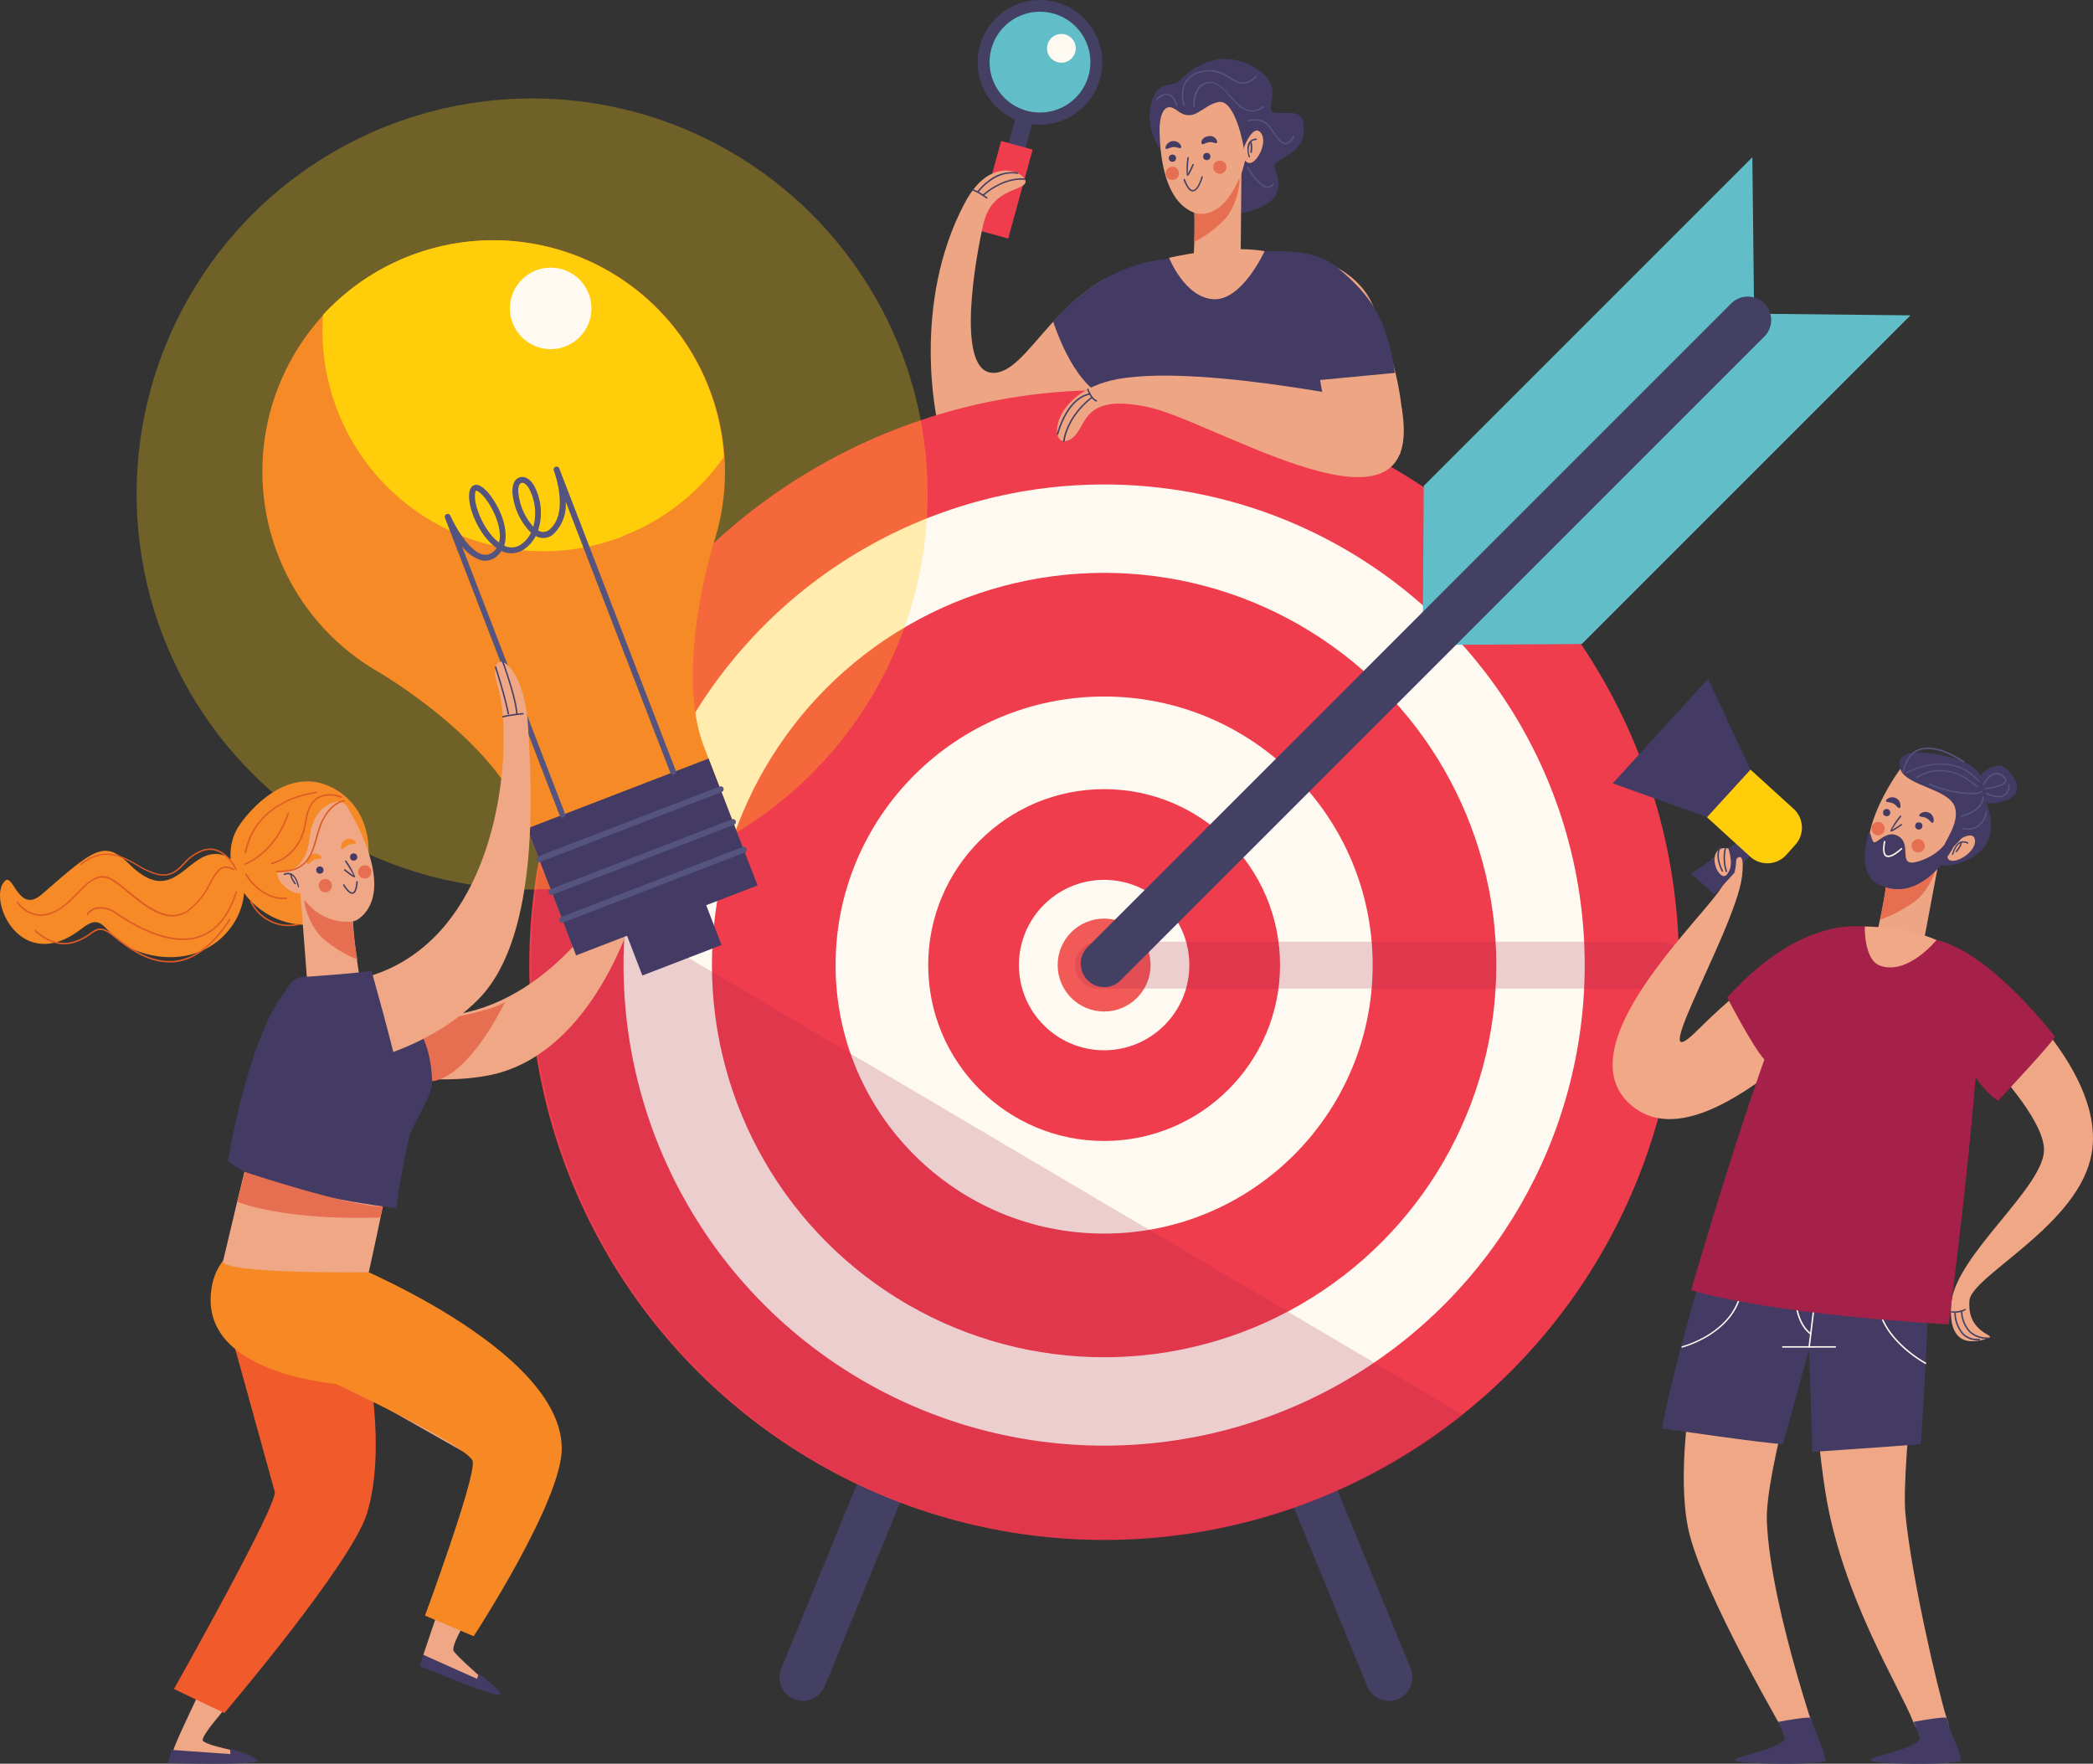 <svg xmlns="http://www.w3.org/2000/svg" viewBox="0 0 415.35 350"><rect x="0" y="0" width="415.35" height="350" fill="#333333" stroke="none"/><defs><style>.cls-1{fill:#433b64;}.cls-2{fill:#434064;}.cls-3{fill:#61bec8;}.cls-4{fill:#ef3d4d;}.cls-5{fill:#fffaf1;}.cls-6{fill:#eea583;}.cls-7{fill:#e66f52;}.cls-8{fill:#54547e;}.cls-9{fill:#f15a57;}.cls-10{fill:none;}.cls-11,.cls-17{fill:#a62149;}.cls-11{opacity:0.2;}.cls-12{fill:#ffcd11;opacity:0.3;}.cls-13{fill:#f0a785;}.cls-14{fill:#fff7f0;}.cls-15{fill:#f1a886;}.cls-16{fill:#ffcd0a;}.cls-18{fill:#fff6f0;}.cls-19{fill:#f68a26;}.cls-20{fill:#de5b26;}.cls-21{fill:#f15b2b;}.cls-22{fill:#f68924;}</style></defs><title>Asset 72</title><g id="Layer_2" data-name="Layer 2"><g id="Layer_1-2" data-name="Layer 1"><path class="cls-1" d="M233,33.15s-5.73-5.21-4.75-11.52,4.26-4,5.77-5.58c3.59-3.62,8.91-6.38,15.3-2.41s.66,8.49,3.91,8.75,5.79-1,5.49,3.9-6.68,5-5.71,7.29,1.75,5.67-3.26,7.74C244.23,43.58,233.61,43.68,233,33.15Z"/><path class="cls-2" d="M198.83,41.52a1.47,1.47,0,0,1-.46-.07,1.74,1.74,0,0,1-1.22-2.14l4.56-16.54a1.74,1.74,0,0,1,3.36.93l-4.56,16.54A1.74,1.74,0,0,1,198.83,41.52Z"/><circle class="cls-3" cx="206.36" cy="12.43" r="11.2"/><path class="cls-2" d="M206.37,24.74a12.26,12.26,0,0,1-3.29-.45A12.37,12.37,0,0,1,206.35,0a12.53,12.53,0,0,1,3.28.44,12.37,12.37,0,0,1-3.26,24.3Zm0-22.41a10,10,0,1,0,2.67.36A10,10,0,0,0,206.35,2.33Z"/><rect class="cls-4" x="196.14" y="28.5" width="6.48" height="18.3" transform="translate(17.09 -51.46) rotate(15.36)"/><circle class="cls-5" cx="210.63" cy="9.59" r="2.85"/><path class="cls-6" d="M186,83.48s-5.29-23,5.48-43.25c5.5-10.34,13.09-5.38,11.93-3.8s-6.64,1.22-8.24,7.94c-1.36,5.71-5.72,29.11,1.7,29.61s12.79-18.31,31-21.66l5.72,18S194.64,103.83,186,83.48Z"/><path class="cls-1" d="M227.8,52.32s30.18-5.56,35.22,0S273.77,88.8,273.77,88.8H225S222,55.28,227.8,52.32Z"/><path class="cls-6" d="M246.2,51.81l-9.41.51s.84-10.57-.48-16.12c-.91-3.85,10.12-10,10.12-10Z"/><path class="cls-6" d="M230.23,22s-1.74,18.77,8,20.54c6.21,1.12,12.4-14.12,7.57-21.34C243.28,17.4,229.71,17.62,230.23,22Z"/><circle class="cls-1" cx="239.48" cy="31.06" r="0.72"/><circle class="cls-1" cx="232.66" cy="31.39" r="0.72"/><path class="cls-7" d="M237.07,42.24s5,2,8.7-6.55c.58-1.31.08,4.91-2.78,7.87A21.7,21.7,0,0,1,237,48S237.07,44.93,237.07,42.24Z"/><circle class="cls-7" cx="242.07" cy="33.17" r="1.32"/><path class="cls-1" d="M238.42,28.32c.05.66.71,0,1.57-.1s1.61.56,1.56-.1a1.42,1.42,0,0,0-1.64-1.1C239.05,27.08,238.38,27.66,238.42,28.32Z"/><path class="cls-1" d="M231.29,29.28c0,.66.7-.05,1.56-.1s1.61.56,1.57-.11a1.63,1.63,0,0,0-3.13.21Z"/><circle class="cls-7" cx="232.65" cy="34.4" r="1.32"/><path class="cls-2" d="M235.66,34.88a.13.13,0,0,1-.13-.06,12.69,12.69,0,0,1,.12-3.54.15.15,0,0,1,.14-.13h0a.15.15,0,0,1,.13.16,27.13,27.13,0,0,0-.21,3.16,18.58,18.58,0,0,0,.93-1.86.15.15,0,0,1,.19-.07.14.14,0,0,1,.07.19C236,34.83,235.76,34.88,235.66,34.88Z"/><path class="cls-2" d="M236.72,38c-.66,0-1.26-.76-1.85-2.32a.15.15,0,0,1,.27-.11c.66,1.76,1.22,2.14,1.58,2.14h0c.82,0,1.51-1.93,1.7-2.66a.15.15,0,0,1,.28.08c-.08.29-.79,2.82-2,2.87Z"/><path class="cls-1" d="M230.11,25.33s.1-6,3.48-3.4,4.83-.95,8.18-1.68,5.12,9,5.07,9.33,3.18-6.29,1.84-9.75-4.82-3.87-9.86-4S227.61,19.63,230.11,25.33Z"/><path class="cls-6" d="M247,28.87s1.79-4.43,3.25-2.46-1.1,6.62-2.65,5.87S247,28.87,247,28.87Z"/><path class="cls-2" d="M247.91,31.21a.13.13,0,0,1-.14-.11c-.37-1.38-.3-2.39.2-3a1.7,1.7,0,0,1,1.31-.6.15.15,0,0,1,.14.15.14.14,0,0,1-.15.14,1.42,1.42,0,0,0-1.08.5,3.21,3.21,0,0,0-.14,2.76.14.14,0,0,1-.11.17Z"/><path class="cls-2" d="M248.23,30.33h0a.14.14,0,0,1-.12-.16c.22-1.6-.07-1.9-.08-1.9a.13.13,0,0,1,0-.2.14.14,0,0,1,.2,0c.08.05.45.39.2,2.17A.14.14,0,0,1,248.23,30.33Z"/><path class="cls-6" d="M277.79,90.17s3.18-9.39-5.39-29.66c-3.55-8.39-14.88-10.31-14.88-10.31l5.39,30.58S274.57,91.6,277.79,90.17Z"/><path class="cls-1" d="M260.36,75.56,276.82,74c-1.63-10.57-4.42-15.15-11.72-21.16C259.78,48.45,249,50.2,249,50.2S256.34,73.79,260.36,75.56Z"/><path class="cls-1" d="M209,63.8S212.76,76,219.11,78.6c0,0,8.74-5.22,11.77-6.62S234,51.34,234,51.34,221,50.2,209,63.8Z"/><path class="cls-6" d="M232,51.16s11.43-2.72,18.95-1.31c0,0-4.48,9.89-10.17,9.53S232,51.16,232,51.16Z"/><path class="cls-8" d="M248.47,22.18c-1.76,0-3.15-1.55-4.41-3s-2.39-2.67-3.77-2.67h-.09a2.82,2.82,0,0,0-2.09.94,5.68,5.68,0,0,0-1,3.7.15.15,0,0,1-.13.16.15.15,0,0,1-.16-.13,5.86,5.86,0,0,1,1-3.92,3.1,3.1,0,0,1,2.3-1h.1c1.51,0,2.71,1.35,4,2.77,1.87,2.08,3.63,4,6.36,2.06a.14.14,0,1,1,.17.23A3.94,3.94,0,0,1,248.47,22.18Z"/><path class="cls-8" d="M235,21.05a.14.14,0,0,1-.13-.1,6.06,6.06,0,0,1,.19-4.52,4.89,4.89,0,0,1,3.4-2.35c2.57-.62,4.23.37,5.69,1.25,1.65,1,2.95,1.77,5-.27a.15.15,0,0,1,.21.21c-2.23,2.2-3.69,1.32-5.38.31-1.42-.85-3-1.81-5.47-1.22a4.61,4.61,0,0,0-3.21,2.2,5.9,5.9,0,0,0-.18,4.29.14.14,0,0,1-.09.19Z"/><path class="cls-8" d="M233.52,21.05a.15.15,0,0,1-.14-.11s-.42-1.66-1.5-2c-.64-.19-1.39.11-2.25.89a.14.14,0,0,1-.2,0,.15.15,0,0,1,0-.21,2.73,2.73,0,0,1,2.53-.95c1.23.38,1.68,2.12,1.7,2.19a.16.16,0,0,1-.11.18Z"/><path class="cls-8" d="M255.09,28.61c-.94,0-1.73-1.16-2.49-2.29a14.17,14.17,0,0,0-1-1.32c-1.44-1.65-3.87-.91-3.9-.91a.14.14,0,0,1-.18-.09.14.14,0,0,1,.1-.18s2.63-.81,4.2,1a15.48,15.48,0,0,1,1,1.36c.73,1.08,1.49,2.18,2.28,2.16.49,0,1-.48,1.5-1.37a.15.15,0,0,1,.2-.06.15.15,0,0,1,.05.2c-.57,1-1.14,1.5-1.74,1.52Z"/><path class="cls-8" d="M251.62,37.27h-.06c-1.86-.08-4-3.87-4.12-4a.14.14,0,0,1,.06-.19.15.15,0,0,1,.2.05s2.17,3.81,3.88,3.88a1.2,1.2,0,0,0,1-.63.15.15,0,0,1,.2,0,.16.16,0,0,1,0,.21A1.49,1.49,0,0,1,251.62,37.27Z"/><path class="cls-2" d="M194,38.21a.11.11,0,0,1-.08,0,.14.14,0,0,1,0-.2,11.54,11.54,0,0,1,2.25-2.2,7.43,7.43,0,0,1,5.77-1.59.15.15,0,0,1,.12.17.16.16,0,0,1-.17.12c-4.44-.8-7.7,3.63-7.73,3.67A.14.14,0,0,1,194,38.21Z"/><path class="cls-2" d="M195.08,38.87a.15.15,0,0,1-.11,0,.15.15,0,0,1,0-.21s3.85-3.61,8.36-3.26a.16.16,0,0,1,.14.16.15.15,0,0,1-.16.13c-4.41-.34-8.1,3.15-8.14,3.18A.14.14,0,0,1,195.08,38.87Z"/><path class="cls-2" d="M195.83,39.4a.16.16,0,0,1-.09,0,12.83,12.83,0,0,0-2.69-1.58.14.14,0,0,1-.09-.18.14.14,0,0,1,.19-.09,13.52,13.52,0,0,1,2.77,1.61.17.17,0,0,1,0,.21A.16.16,0,0,1,195.83,39.4Z"/><path class="cls-2" d="M159.35,337.52a4.81,4.81,0,0,1-1.77-.35,4.65,4.65,0,0,1-2.53-6.07l58-141.34a4.65,4.65,0,0,1,8.61,3.53l-58,141.34A4.65,4.65,0,0,1,159.35,337.52Z"/><path class="cls-2" d="M275.63,337.52a4.65,4.65,0,0,1-4.3-2.89l-58-141.34a4.65,4.65,0,0,1,8.61-3.53l58,141.34a4.65,4.65,0,0,1-2.53,6.07A4.81,4.81,0,0,1,275.63,337.52Z"/><circle class="cls-4" cx="219.11" cy="191.51" r="114.08"/><circle class="cls-5" cx="219.11" cy="191.51" r="95.37"/><circle class="cls-4" cx="219.11" cy="191.51" r="77.83"/><circle class="cls-5" cx="219.11" cy="191.51" r="53.29"/><circle class="cls-4" cx="219.11" cy="191.51" r="34.91"/><circle class="cls-5" cx="219.11" cy="191.51" r="16.91"/><circle class="cls-9" cx="219.11" cy="191.51" r="9.22"/><line class="cls-10" x1="311.83" y1="293.74" x2="77.63" y2="155.5"/><path class="cls-11" d="M105.43,191.51a114.07,114.07,0,0,0,185,89.36L107,172.6A114.44,114.44,0,0,0,105.43,191.51Z"/><path class="cls-11" d="M329.52,196.18H218a4.65,4.65,0,0,1,0-9.3h111.5a4.65,4.65,0,1,1,0,9.3Z"/><path class="cls-3" d="M348.1,62.25,282.33,128l31.58-.2,65.22-65.22Z"/><path class="cls-3" d="M348.1,62.25,282.33,128l.21-31.58,65.21-65.21Z"/><path class="cls-2" d="M219.11,195.89a4.66,4.66,0,0,1-3.29-7.94L343.61,60.16a4.65,4.65,0,0,1,6.57,6.58L222.4,194.52A4.64,4.64,0,0,1,219.11,195.89Z"/><circle class="cls-12" cx="105.6" cy="98.02" r="78.49"/><path class="cls-1" d="M392.47,154.34s3.57-4.05,5.89-1.61c2.9,3.06,2.73,5.63-1.86,6.55S391.41,156.79,392.47,154.34Z"/><path class="cls-13" d="M343.25,241.74S330.8,282.58,335,303.25c2.55,12.53,20.37,42.78,20.37,42.78L345.75,349c2.14,1,16.35.51,16.35.51s-10.76-29.8-11.47-47.62c-.39-9.68,8.5-39,8.5-39s1.06,20.12,3.08,33c3.28,20.9,14.72,38.75,17.51,45.91.73,1.86,4.78,5.45,4.78,5.45,3.15-.69,2.55-4,1.84-6.19-1.92-6.05-7.17-29-8.23-40.84-.87-9.71,4.19-50.49,4.19-50.49S350.74,240.31,343.25,241.74Z"/><path class="cls-1" d="M336.79,255.8s-5.73,19.53-6.91,27.67c0,0,21.17,3.1,23.95,3.1L359,267.85s.61,17.56.65,20.27c0,0,17.43-1.16,21.53-1.55,0,0,1.93-28.7,1.27-31.59S343.71,252.16,336.79,255.8Z"/><path class="cls-1" d="M352.85,341.71s6.52-1.24,6.63-.74c.63,3,3.32,7.79,2.62,8.49s-14.18.73-17.3.06,9.87-2.4,9.3-4.81A25.46,25.46,0,0,0,352.85,341.71Z"/><path class="cls-1" d="M379.72,341.71s6.52-1.24,6.62-.74c.64,3,3.33,7.79,2.62,8.49s-14.18.73-17.29.06,9.87-2.4,9.3-4.81A25.46,25.46,0,0,0,379.72,341.71Z"/><path class="cls-14" d="M364.21,267.43H353.8a.15.15,0,0,1-.15-.14.15.15,0,0,1,.15-.15h10.41a.15.15,0,0,1,.14.15A.14.14,0,0,1,364.21,267.43Z"/><path class="cls-14" d="M382.13,270.67l-.06,0c-.12-.06-11.23-6.09-9.24-14.88a.14.14,0,1,1,.28.06c-1.94,8.58,9,14.51,9.09,14.56a.15.15,0,0,1,.06.2A.13.13,0,0,1,382.13,270.67Z"/><path class="cls-14" d="M333.82,267.43a.15.15,0,0,1-.14-.11.14.14,0,0,1,.11-.17c.11,0,10.67-2.8,11.7-11.62a.13.13,0,0,1,.16-.12.15.15,0,0,1,.13.16c-1.06,9-11.81,11.83-11.92,11.86Z"/><path class="cls-14" d="M359,267.43h0a.14.14,0,0,1-.12-.16l1.39-11.48a.15.15,0,0,1,.17-.13.14.14,0,0,1,.12.16l-1.39,11.49A.15.15,0,0,1,359,267.43Z"/><path class="cls-14" d="M359.37,264.85l-.09,0c-3.55-2.6-3.21-9-3.19-9.28a.13.13,0,0,1,.14-.13h0a.15.15,0,0,1,.14.15c0,.06-.35,6.52,3.07,9a.14.14,0,0,1,0,.2A.14.14,0,0,1,359.37,264.85Z"/><path class="cls-13" d="M395.12,193.43s24,19.43,19.71,36.66c-3.39,13.61-23.6,23.2-24,28-.54,6.62,5.63,6.82,3.72,7.46s-8.21,2.66-7.31-7c.88-9.48,18.39-22.91,18.39-30.38s-15.77-22.54-15.77-22.54Z"/><path class="cls-15" d="M364.24,193.43s-2-14.2-27.47,11.1C325.11,216.11,347,180,345.7,172.25c-.47-2.92-2.72-3.56-5.46-2.05s3.62,2,1.58,5.6c-3.42,6.06-31.91,32-18,43.62,11.06,9.19,28.69-8.28,31.62-9.11l8.73-9.33S370.6,194,364.24,193.43Z"/><polygon class="cls-1" points="338.96 134.71 328.67 146 344.98 160.89 349.08 156.4 338.96 134.71"/><polygon class="cls-1" points="320.05 155.45 330.34 144.16 346.66 159.05 342.56 163.54 320.05 155.45"/><polygon class="cls-1" points="345.65 166.53 335.62 173.34 340.23 177.54 348.18 168.83 345.65 166.53"/><path class="cls-16" d="M347.38,152.73l-8.63,9.45,8.56,7.81a5.06,5.06,0,0,0,7.16-.33l1.79-2a5.06,5.06,0,0,0-.33-7.16Z"/><path class="cls-15" d="M345.77,173.06s.44-3.59-.81-2.91c-1,.56.44.84-2.07,6.89C341.86,179.51,345.77,174.93,345.77,173.06Z"/><path class="cls-15" d="M343,168.38s.84,2.54.32,4-1.28,2.16-2.38.57S339.74,167.69,343,168.38Z"/><path class="cls-2" d="M342.61,173.06a.16.16,0,0,1-.14-.08,8.69,8.69,0,0,1-.21-4.71.14.14,0,0,1,.16-.12.14.14,0,0,1,.12.17,8.64,8.64,0,0,0,.2,4.54.14.14,0,0,1-.08.19Z"/><path class="cls-2" d="M341.79,173a.13.13,0,0,1-.12-.08c-.07-.12-1.56-3-.47-4.72a.15.15,0,0,1,.2-.05.16.16,0,0,1,.05.21c-1,1.6.46,4.39.47,4.42a.15.15,0,0,1-.06.2Z"/><path class="cls-17" d="M335.61,256s12.78,4.48,51.1,6.83c0,0,8.46-64.58,5.56-71.09S364,181,360.52,186C352.35,197.83,335.61,256,335.61,256Z"/><path class="cls-1" d="M392,155.15s4.2,5.8,2.86,10.74-8.9,6.82-10.63,5.46S388.73,155.18,392,155.15Z"/><path class="cls-6" d="M381.61,187.64l-9.87.48s3.2-11.9,2.88-17.59c-.22-3.95,11.73-8.08,11.73-8.08Z"/><path class="cls-6" d="M377.1,152.6s-11.27,15.12-3.84,21.72c4.72,4.19,17.95-5.59,17.58-14.27C390.65,155.46,378.94,148.57,377.1,152.6Z"/><circle class="cls-1" cx="380.78" cy="163.9" r="0.72"/><circle class="cls-1" cx="374.4" cy="161.26" r="0.72"/><path class="cls-7" d="M374.36,175a10.45,10.45,0,0,0,9.67-3.31c1-1-.79,4.85-4.13,7.26a26.75,26.75,0,0,1-6.82,3.57A75.68,75.68,0,0,0,374.36,175Z"/><circle class="cls-7" cx="380.66" cy="167.85" r="1.32"/><path class="cls-1" d="M380.92,161.63c-.31.59.62.33,1.39.73s1.08,1.32,1.39.73a1.63,1.63,0,0,0-2.78-1.46Z"/><path class="cls-1" d="M374.33,158.73c-.31.59.62.33,1.39.73s1.08,1.32,1.39.73a1.63,1.63,0,0,0-2.78-1.46Z"/><circle class="cls-7" cx="372.71" cy="164.43" r="1.32"/><path class="cls-2" d="M375.3,165a.17.17,0,0,1-.1,0,.25.25,0,0,1-.08-.12,12.8,12.8,0,0,1,1.95-3,.14.14,0,0,1,.2,0,.13.13,0,0,1,0,.2,30.75,30.75,0,0,0-1.82,2.58,14.73,14.73,0,0,0,1.76-1.1.14.14,0,0,1,.2,0,.14.14,0,0,1,0,.2C375.93,164.81,375.47,165,375.3,165Z"/><path class="cls-6" d="M387.87,167.19s3.84-2.85,4.06-.41-4.39,5.09-5.32,3.64S387.87,167.19,387.87,167.19Z"/><path class="cls-2" d="M387.48,169.67h0a.14.14,0,0,1-.1-.18c.4-1.37,1-2.2,1.74-2.47a1.74,1.74,0,0,1,1.44.17.16.16,0,0,1,0,.21.14.14,0,0,1-.2,0,1.41,1.41,0,0,0-1.17-.13c-.65.23-1.19,1-1.56,2.28A.15.15,0,0,1,387.48,169.67Z"/><path class="cls-2" d="M388.21,169.09a.16.16,0,0,1-.09,0,.14.14,0,0,1,0-.2c1-1.25.92-1.66.92-1.66a.14.14,0,0,1,.07-.19.15.15,0,0,1,.2.07c0,.09.17.57-1,2A.15.15,0,0,1,388.21,169.09Z"/><path class="cls-1" d="M372.37,175.28s-3.67-1.6-1.76-9.23c.64-2.56.59,1.48,1.54,1.08s2.87-2.69,5-.88-.63,6,3.59,4.68,5.92-4.11,6.29-5.27.88,1.55.7,2.22S381.07,180.11,372.37,175.28Z"/><path class="cls-18" d="M374.72,170.09a1,1,0,0,1-.46-.1c-.59-.33-.73-1.3-.41-3a.16.16,0,0,1,.17-.11.15.15,0,0,1,.12.17c-.36,1.89-.06,2.49.26,2.66.72.4,2.29-.87,2.83-1.39a.15.15,0,0,1,.21,0,.14.14,0,0,1,0,.2C377.24,168.73,375.77,170.09,374.72,170.09Z"/><path class="cls-1" d="M380.75,149.33s-4.85-.22-3.65,3.27,10,3.91,10.91,7.8-3.44,7.69-2,8.41,9-8.45,7.49-13.83S380.75,149.33,380.75,149.33Z"/><path class="cls-8" d="M389.17,162.11a.15.15,0,0,1,0-.29s4.11-.9,4.23-3.65a.15.15,0,0,1,.15-.14.15.15,0,0,1,.14.15c-.13,3-4.28,3.89-4.46,3.92Z"/><path class="cls-8" d="M390.61,164.67a5.67,5.67,0,0,1-1-.09.16.16,0,0,1-.12-.17.16.16,0,0,1,.18-.12,3.54,3.54,0,0,0,2.82-.48,4.54,4.54,0,0,0,1.58-2.76.14.14,0,0,1,.16-.12.15.15,0,0,1,.13.16,4.71,4.71,0,0,1-1.7,2.95A3.48,3.48,0,0,1,390.61,164.67Z"/><path class="cls-8" d="M392.65,155.07a.16.16,0,0,1-.11,0c-5.61-6.37-14-1.68-14.08-1.64a.13.13,0,0,1-.19,0,.15.15,0,0,1,.05-.2c.09,0,8.68-4.85,14.44,1.7a.14.14,0,0,1,0,.2A.14.14,0,0,1,392.65,155.07Z"/><path class="cls-8" d="M392.43,156.28a.11.11,0,0,1-.09,0c-3.28-3-6.32-3.4-8.3-3.17a8.4,8.4,0,0,0-3.55,1.26.15.15,0,0,1-.2,0,.14.14,0,0,1,0-.2,8.41,8.41,0,0,1,3.67-1.3c2-.25,5.18.11,8.54,3.24a.13.13,0,0,1,0,.2A.16.16,0,0,1,392.43,156.28Z"/><path class="cls-8" d="M391.25,157.6c-2.56,0-6.7-.84-8.47-1.94a.15.15,0,0,1,0-.2.15.15,0,0,1,.2-.05c2.44,1.52,9.26,2.41,10.15,1.58a.15.15,0,0,1,.2.21A3.42,3.42,0,0,1,391.25,157.6Z"/><path class="cls-8" d="M377.68,153.28h0a.13.13,0,0,1-.11-.17c.5-2.33,1.56-3.83,3.15-4.45,3.68-1.41,8.84,2.25,9.05,2.41a.14.14,0,1,1-.17.23c-.05,0-5.25-3.73-8.77-2.36-1.5.58-2.5,2-3,4.23A.16.16,0,0,1,377.68,153.28Z"/><path class="cls-17" d="M396.52,218.43s11.65-12.4,11.25-12.77-12.65-16.61-23.48-19.12c0,0,2.9,7.08,1.76,12.38S393,216.65,396.52,218.43Z"/><path class="cls-17" d="M342.76,197.94s5,9.73,7.42,12.37l19-26.12S357.91,181.32,342.76,197.94Z"/><path class="cls-15" d="M370.06,183.86s8.17,0,14.23,2.68c0,0-5.65,7.06-11.21,5.09C369.87,190.5,370.06,183.86,370.06,183.86Z"/><path class="cls-8" d="M394,156.64a.14.14,0,0,1-.15-.13.15.15,0,0,1,.13-.16c1-.1,3.61-.52,3.86-1.34.08-.23-.07-.51-.42-.81a1.77,1.77,0,0,0-1.51-.48c-1.25.26-2.11,2-2.12,2a.15.15,0,0,1-.2.07.15.15,0,0,1-.06-.2c0-.07.94-1.9,2.32-2.19a2,2,0,0,1,1.76.55c.45.38.62.76.51,1.12-.36,1.14-3.73,1.5-4.11,1.54Z"/><path class="cls-8" d="M396.63,158.23a6.36,6.36,0,0,1-2.46-.64.16.16,0,0,1-.07-.2.15.15,0,0,1,.2-.06s2.18,1.09,3.39.36a2.19,2.19,0,0,0,.82-2,.15.15,0,0,1,.14-.15.15.15,0,0,1,.15.15,2.41,2.41,0,0,1-1,2.24A2.29,2.29,0,0,1,396.63,158.23Z"/><path class="cls-2" d="M394.46,265.69a5.06,5.06,0,0,1-3.69-1.36,6.33,6.33,0,0,1-1.64-4.15.15.15,0,0,1,.15-.14h0a.15.15,0,0,1,.15.15,6.1,6.1,0,0,0,1.54,3.93,4.78,4.78,0,0,0,3.49,1.28.4.4,0,0,0,.11,0,.15.15,0,1,1,0,.29Z"/><path class="cls-2" d="M392.5,266a4.21,4.21,0,0,1-3-1.11,6.71,6.71,0,0,1-1.67-4.37.15.15,0,0,1,.14-.15.15.15,0,0,1,.15.15,6.51,6.51,0,0,0,1.59,4.16,4,4,0,0,0,3.06,1,.15.15,0,0,1,0,.3Z"/><path class="cls-2" d="M387.86,260.5c-.32,0-.54,0-.57,0a.15.15,0,0,1-.13-.16.13.13,0,0,1,.16-.13,4.83,4.83,0,0,0,2.55-.43.16.16,0,0,1,.21,0,.15.15,0,0,1,0,.2A4.14,4.14,0,0,1,387.86,260.5Z"/><path class="cls-13" d="M65.49,193.87c1.91,2.71,12.14,9.71,25.55,7.34,18.74-3.31,31.88-23.31,33.54-31.27s4.69-3.64,2.79,5.39C125.12,185.94,115.92,209.7,97,213.4c-16.38,3.2-37.91-4.32-37.91-4.32S57.23,200.48,65.49,193.87Z"/><path class="cls-7" d="M100.23,198.8s-6.9,14.69-14.46,15.78l-2.94-11.33S97.64,200.87,100.23,198.8Z"/><path class="cls-13" d="M68.37,256.06s7,29.83,4.59,40C68,317,38.07,344,40.35,345.55s11,2.31,7,2.89-13.86,1.84-12.93-1.18c1.62-5.24,22-43.84,20.85-52.46s-13.25-39.55-13.25-39.55S61.26,249.51,68.37,256.06Z"/><path class="cls-13" d="M69.63,254.25s41.82,16.12,39.94,33.21c-1.31,12-21.39,38-19.47,40.3s6.8,6.07,7.56,7.56S84,328.39,84,328.39l12.74-37.6-53-30A96.71,96.71,0,0,1,69.63,254.25Z"/><path class="cls-1" d="M84,328.39l10.67,4.77.32-1.05s4.16,3.06,4.33,4.14-16-5.63-16-5.63Z"/><path class="cls-1" d="M34.06,347.26l11.66.83L45.66,347s5,1.45,5.48,2.4-17.81.48-17.81.48Z"/><path class="cls-19" d="M47.7,163.47s8.94-13.3,19.46-6.46S73.33,182.5,62,183.48,41.6,172.06,47.7,163.47Z"/><path class="cls-13" d="M61.27,198.8l10.5-2.66s-2.35-12.1-1.63-17.75c.5-3.93-11.12-8.9-11.12-8.9Z"/><path class="cls-13" d="M69,160.33s10.16,15.88,2.28,21.94c-5,3.84-16.59-10.89-16.52-15.49S67.39,156.18,69,160.33Z"/><path class="cls-13" d="M59,173.6s-3.63-3.12-4-.7,4,5.39,5,4S59,173.6,59,173.6Z"/><path class="cls-19" d="M68.76,159s-6.45-1.06-7.34,7.44c-1,9.15-9.17,6.3-9.17,6.3S47.05,157,68.76,159Z"/><circle class="cls-1" cx="63.48" cy="172.66" r="0.72"/><path class="cls-7" d="M70.08,182.87a10.44,10.44,0,0,1-9.4-4c-.89-1.11.44,4.89,3.6,7.53a24.3,24.3,0,0,0,6.64,4S69.9,184.82,70.08,182.87Z"/><path class="cls-2" d="M59.25,176.1a.16.16,0,0,1-.14-.12c-.28-1.28-.76-2.1-1.4-2.38a1.43,1.43,0,0,0-1.18.05.13.13,0,0,1-.19-.05.15.15,0,0,1,0-.2,1.71,1.71,0,0,1,1.44-.06c.73.32,1.26,1.19,1.56,2.58a.13.13,0,0,1-.11.17Z"/><circle class="cls-7" cx="64.55" cy="175.75" r="1.32"/><path class="cls-2" d="M58.56,175.47a.14.14,0,0,1-.12-.06c-1-1.47-.86-1.94-.82-2a.15.15,0,0,1,.2-.06.16.16,0,0,1,.06.19s-.11.45.8,1.72a.14.14,0,0,1,0,.2A.11.11,0,0,1,58.56,175.47Z"/><path class="cls-19" d="M63.76,170c.26.61-.65.28-1.44.63s-1.17,1.23-1.44.62A1.63,1.63,0,0,1,63.76,170Z"/><path class="cls-19" d="M70.57,167.05c.26.61-.65.28-1.44.63s-1.17,1.23-1.44.62a1.63,1.63,0,0,1,2.88-1.25Z"/><circle class="cls-7" cx="72.39" cy="173.03" r="1.32"/><path class="cls-2" d="M70.31,174.08c-.16,0-.59-.18-2-1.35a.16.16,0,0,1,0-.21.14.14,0,0,1,.2,0,16.3,16.3,0,0,0,1.68,1.22A29.32,29.32,0,0,0,68.5,171a.15.15,0,0,1,0-.2.14.14,0,0,1,.2,0A12.66,12.66,0,0,1,70.48,174a.19.19,0,0,1-.09.11Z"/><path class="cls-2" d="M69.9,177.38c-.82,0-1.7-1.51-1.8-1.69a.15.15,0,0,1,.05-.2.15.15,0,0,1,.2.06c.37.65,1.14,1.64,1.63,1.53.21-.05.6-.39.72-2.1a.16.16,0,0,1,.16-.14A.15.15,0,0,1,71,175c-.11,1.47-.42,2.24-.95,2.36Z"/><circle class="cls-1" cx="70.18" cy="170.07" r="0.72"/><path class="cls-20" d="M55.59,173.06H55a.15.15,0,0,1-.14-.15.15.15,0,0,1,.15-.14h.59c5.21,0,6.11-3.17,7.06-6.52a21.31,21.31,0,0,1,1.05-3.13c1.92-4.17,4.49-4.33,4.59-4.33h0a.15.15,0,0,1,.15.13.16.16,0,0,1-.14.16s-2.51.16-4.34,4.16a22.92,22.92,0,0,0-1,3.09C62,169.64,61,173.06,55.59,173.06Z"/><path class="cls-20" d="M53.93,171.47a.15.15,0,0,1-.14-.12.15.15,0,0,1,.12-.17c.06,0,5.6-1.07,6.64-8.31.34-2.41,1.24-4,2.66-4.81a5.68,5.68,0,0,1,4.59,0,.16.16,0,0,1,.07.2.15.15,0,0,1-.19.07,5.42,5.42,0,0,0-4.33,0c-1.34.73-2.18,2.28-2.51,4.6-1.07,7.45-6.82,8.54-6.88,8.55Z"/><path class="cls-19" d="M47.57,172.44s-1.54-2.18-3-2.67c-7.29-2.47-9.44,11-18.81,1.81-5-4.94-6.91-3.33-17.43,5.87C3.7,181.52,2.66,173.2,1,174.79c-3.66,3.47,3,19,15.22,9.49,5.42-4.25,3.71,3.21,13.9,5.28C43.58,192.3,51.15,179.81,47.57,172.44Z"/><path class="cls-20" d="M34.23,181.88c-3.12,0-6.31-2.63-9-4.85a30.24,30.24,0,0,0-2.94-2.25c-2.69-1.66-4.64.35-6.9,2.68-.68.69-1.37,1.41-2.11,2-2.06,1.75-4.06,2.5-5.95,2.24a6.24,6.24,0,0,1-4-2.56.14.14,0,0,1,.24-.16,6.11,6.11,0,0,0,3.83,2.43c1.8.25,3.73-.48,5.72-2.18.73-.62,1.42-1.33,2.09-2,2.25-2.32,4.37-4.5,7.26-2.72a29.62,29.62,0,0,1,3,2.27c3.51,2.89,7.87,6.5,11.73,3.85a14.86,14.86,0,0,0,4.39-5.45c.89-1.59,1.59-2.85,2.71-3.17a2.77,2.77,0,0,1,2.15.43.15.15,0,0,1,.06.2.16.16,0,0,1-.2.05,2.58,2.58,0,0,0-1.93-.4c-1,.29-1.68,1.5-2.53,3a15.2,15.2,0,0,1-4.48,5.55A5.37,5.37,0,0,1,34.23,181.88Z"/><path class="cls-20" d="M36.32,186.55c-5.54,0-11.21-3.77-13.32-5.18a5,5,0,0,0-3.72-1,3,3,0,0,0-1.82,1.19.14.14,0,0,1-.2,0,.15.15,0,0,1-.05-.2,3.32,3.32,0,0,1,2-1.31,5.21,5.21,0,0,1,3.94,1.06c2.52,1.68,10.21,6.79,16.49,4.59,3.23-1.13,5.62-4.05,7.11-8.7a.16.16,0,0,1,.19-.09.15.15,0,0,1,.09.18c-1.52,4.74-4,7.72-7.29,8.88A10.36,10.36,0,0,1,36.32,186.55Z"/><path class="cls-20" d="M32.46,173.76a5.63,5.63,0,0,1-1.11-.11,14,14,0,0,1-4.08-1.82c-3.2-1.83-6.51-3.73-11.12-.23a.15.15,0,0,1-.21,0,.15.15,0,0,1,0-.2c4.77-3.61,8.31-1.59,11.44.21a13.72,13.72,0,0,0,4,1.78c2.49.49,3.67-.72,5.05-2.12a9,9,0,0,1,3.95-2.7c4.21-1.22,6.58,3.87,6.6,3.92a.15.15,0,0,1-.07.2.14.14,0,0,1-.19-.08c0-.05-2.28-4.91-6.26-3.77a8.68,8.68,0,0,0-3.82,2.64C35.5,172.63,34.39,173.76,32.46,173.76Z"/><path class="cls-20" d="M33.61,191c-4.62,0-8.53-3.1-10.74-4.84-.28-.23-.53-.43-.76-.6-2.06-1.57-2.78-1.06-4.09-.14a10.74,10.74,0,0,1-3.43,1.72c-4.3,1.23-7.62-2.32-7.65-2.35a.15.15,0,0,1,0-.21.14.14,0,0,1,.2,0s3.23,3.45,7.36,2.28a10.49,10.49,0,0,0,3.34-1.69c1.33-.93,2.2-1.55,4.44.15l.77.6c2.43,1.92,7,5.51,12.17,4.65,3.69-.61,7.14-3.38,10.27-8.21a.14.14,0,0,1,.2,0,.15.15,0,0,1,0,.2c-3.17,4.9-6.69,7.71-10.47,8.33A9.38,9.38,0,0,1,33.61,191Z"/><path class="cls-20" d="M48.65,169.37h0a.13.13,0,0,1-.11-.17c2.22-11,14.17-12.06,14.29-12.07a.13.13,0,0,1,.15.13.15.15,0,0,1-.13.16c-.12,0-11.84,1-14,11.84A.14.14,0,0,1,48.65,169.37Z"/><path class="cls-20" d="M48.61,171.59a.14.14,0,0,1,0-.28c.06,0,5.73-2,8.43-9.9a.14.14,0,0,1,.19-.09.15.15,0,0,1,.09.18c-2.75,8.06-8.56,10.07-8.62,10.09Z"/><path class="cls-20" d="M56.15,178.44a6.82,6.82,0,0,1-2-.33,10.39,10.39,0,0,1-5.49-4.55.14.14,0,0,1,.24-.16c3.59,5.5,7.86,4.7,7.91,4.7a.14.14,0,0,1,.17.11.15.15,0,0,1-.12.17A3,3,0,0,1,56.15,178.44Z"/><path class="cls-20" d="M57.36,183.79a8.47,8.47,0,0,1-7.74-4.94.14.14,0,0,1,.06-.19.15.15,0,0,1,.2.06,8.19,8.19,0,0,0,9.26,4.58.15.15,0,0,1,.18.1.14.14,0,0,1-.1.18A7.3,7.3,0,0,1,57.36,183.79Z"/><path class="cls-21" d="M44.52,339.94l-10-4.77s20.69-36.68,20-39.15-8-28.9-8-28.9l26.32,2.62s3.89,17.72,0,30.56C69.86,310.17,44.52,339.94,44.52,339.94Z"/><path class="cls-22" d="M68.37,274.78s-29.61-1.59-26.32-19.53c2.3-12.58,19.65-10.39,22.71-8.61S71.64,273.22,68.37,274.78Z"/><path class="cls-22" d="M84.34,320.61,94,324.7s17.48-26.72,17.48-37.24c0-20-43.48-37.24-43.48-37.24L51.83,267.78s41.59,18.58,42,22.31S84.34,320.61,84.34,320.61Z"/><path class="cls-13" d="M61,195.31s21.78,6.79,20.67,13.63c-3.42,21.05-8.49,43.53-8.49,43.53s-29.58.39-28.91-2.25C46.18,242.59,56.66,195.31,61,195.31Z"/><path class="cls-1" d="M65.29,195.31s7.21,4.7,10.36,4.48,2.7-7.17,2.7-7.17,5.22,2.49,4.2,7.72c-.73,3.78,2.89,5.11,3.22,14.24.11,3-4.07,8.45-4.73,11.63-2.33,11.24-2.33,13.56-2.33,13.56s-27-3.1-33.47-9.46c0,0,4.51-27.64,12.76-35C60.22,193.33,65.29,195.31,65.29,195.31Z"/><path class="cls-19" d="M140.76,77.06a45.88,45.88,0,1,0-65.68,56.27h0s22.64,13.18,28.65,28.77l8,20.83,18-6.93,18-6.93-8-20.82c-6-15.6,1.92-40.56,1.92-40.56h0A45.62,45.62,0,0,0,140.76,77.06Z"/><path class="cls-16" d="M123.52,106.42a43.57,43.57,0,0,0,20.13-15.76A45.89,45.89,0,0,0,64.11,62.47a43.78,43.78,0,0,0,59.41,44Z"/><rect class="cls-1" x="108.17" y="156.57" width="38.59" height="26.99" transform="translate(-52.63 57.22) rotate(-21.08)"/><rect class="cls-1" x="123.33" y="171.29" width="16.84" height="19.94" transform="translate(-56.38 59.51) rotate(-21.08)"/><path class="cls-8" d="M111.64,162.28a.58.58,0,0,1-.54-.37L88.31,102.78a.57.57,0,0,1,.32-.75.58.58,0,0,1,.75.3c.87,2,3.73,7.14,6.46,7.71a2.38,2.38,0,0,0,2.2-.7,2.85,2.85,0,0,0,.51-.59c-3.44-2.38-6-8.32-5.37-11.25.21-1,.82-1.24,1.16-1.28,1.49-.18,3.6,2.54,4.8,5.18s1.5,5.07.91,6.88a3.3,3.3,0,0,0,3.6-.43,6.26,6.26,0,0,0,1.73-2.13,12.82,12.82,0,0,1-3.7-8.15c0-1.74.61-2.44,1.16-2.72,1-.53,2.19,0,3.08,1.4a11.33,11.33,0,0,1,.86,9l.25.13a1.82,1.82,0,0,0,2.08-.36c3.91-3.38.83-11.56.79-11.64a.58.58,0,0,1,.34-.75A.58.58,0,0,1,111,93l23.13,60a.58.58,0,0,1-1.08.42L112.26,99.54a8.05,8.05,0,0,1-2.39,6.41,3,3,0,0,1-3.31.54l-.24-.12a6.93,6.93,0,0,1-2,2.39,4.42,4.42,0,0,1-4.81.57,4.27,4.27,0,0,1-.72.87,3.56,3.56,0,0,1-3.23,1,7.69,7.69,0,0,1-3.91-2.85l20.49,53.16a.57.57,0,0,1-.33.75A.52.52,0,0,1,111.64,162.28ZM94.51,97.37h-.05a.73.73,0,0,0-.14.36c-.5,2.46,1.81,7.78,4.71,9.93.57-2.15-.43-5.18-1.9-7.56C95.88,98.09,94.81,97.37,94.51,97.37Zm9.14-1.55a.65.65,0,0,0-.29.07c-.35.18-.54.78-.52,1.65a12,12,0,0,0,3,7,10.36,10.36,0,0,0-.91-7.69C104.72,96.53,104.2,95.82,103.65,95.82Z"/><path class="cls-8" d="M107,171.09a.59.59,0,0,1-.21-1.13l36-13.87a.58.58,0,1,1,.42,1.08l-36,13.88A.78.78,0,0,1,107,171.09Z"/><path class="cls-8" d="M109.46,177.58a.58.58,0,0,1-.54-.37.57.57,0,0,1,.33-.75l36-13.88a.58.58,0,0,1,.75.33.58.58,0,0,1-.34.75l-36,13.88A.52.52,0,0,1,109.46,177.58Z"/><path class="cls-8" d="M111.58,183.08a.58.58,0,0,1-.54-.37.59.59,0,0,1,.34-.75l36-13.88a.59.59,0,0,1,.75.34.58.58,0,0,1-.33.75l-36,13.88Z"/><path class="cls-13" d="M60.12,193.91c3,1.53,15.46,2.41,25.81-7.68,14.47-14.1,15.53-41.22,12.87-49.94s5.29-5.86,6,8c.58,10.45,2.7,41-9.67,53.81S62.4,212.45,62.4,212.45,56.39,205.15,60.12,193.91Z"/><path class="cls-1" d="M59.44,193.93s12.41-.82,14.28-1.31c0,0,4.49,16.1,4.49,17.07S62.94,215.91,58.9,213,53.54,196.14,59.44,193.93Z"/><path class="cls-7" d="M75.5,241.58s-17.18.95-28.45-3.09l1.56-5.91s20.73,6.89,27.34,6.83Z"/><path class="cls-2" d="M99.79,142.37a.15.15,0,0,1,0-.29,31.84,31.84,0,0,1,4-.59.15.15,0,0,1,.14.15.16.16,0,0,1-.16.14h-.09a34.49,34.49,0,0,0-3.87.59Z"/><path class="cls-2" d="M100.88,141.78a.16.16,0,0,1-.14-.12c-.71-3.58-2.5-9.16-2.52-9.21a.15.15,0,0,1,.09-.19.16.16,0,0,1,.19.1s1.81,5.65,2.53,9.25a.16.16,0,0,1-.12.17Z"/><path class="cls-2" d="M102.58,141.89a.15.15,0,0,1-.15-.14c-.19-3.32-2.75-10.29-2.78-10.36a.15.15,0,0,1,.09-.19.15.15,0,0,1,.19.08c0,.08,2.6,7.09,2.79,10.45a.15.15,0,0,1-.13.16Z"/><circle class="cls-5" cx="109.28" cy="61.2" r="8.09"/><path class="cls-6" d="M278.13,80.78s-38.9-8.69-56.27-5.56c-14.3,2.58-13.91,15.29-9.08,11.72,3.06-2.26,1.7-9,15.05-6.16S283.4,110.6,278.13,80.78Z"/><path class="cls-2" d="M209.83,86.3h0a.14.14,0,0,1-.1-.17c.07-.3,1.83-7.21,6.52-8.09a.14.14,0,0,1,.17.12.15.15,0,0,1-.11.17c-4.51.84-6.28,7.8-6.3,7.87A.16.16,0,0,1,209.83,86.3Z"/><path class="cls-2" d="M211.1,87.7h0a.13.13,0,0,1-.13-.15c0-.05.45-4.78,5.63-8.8a.14.14,0,0,1,.2,0,.15.15,0,0,1,0,.21c-5.08,3.94-5.52,8.55-5.52,8.59A.15.15,0,0,1,211.1,87.7Z"/><path class="cls-2" d="M217.51,79.68h0c-1.07-.39-1.74-2.29-1.77-2.37a.13.13,0,0,1,.09-.18.13.13,0,0,1,.18.09s.66,1.85,1.6,2.18a.16.16,0,0,1,.09.19A.14.14,0,0,1,217.51,79.68Z"/></g></g></svg>